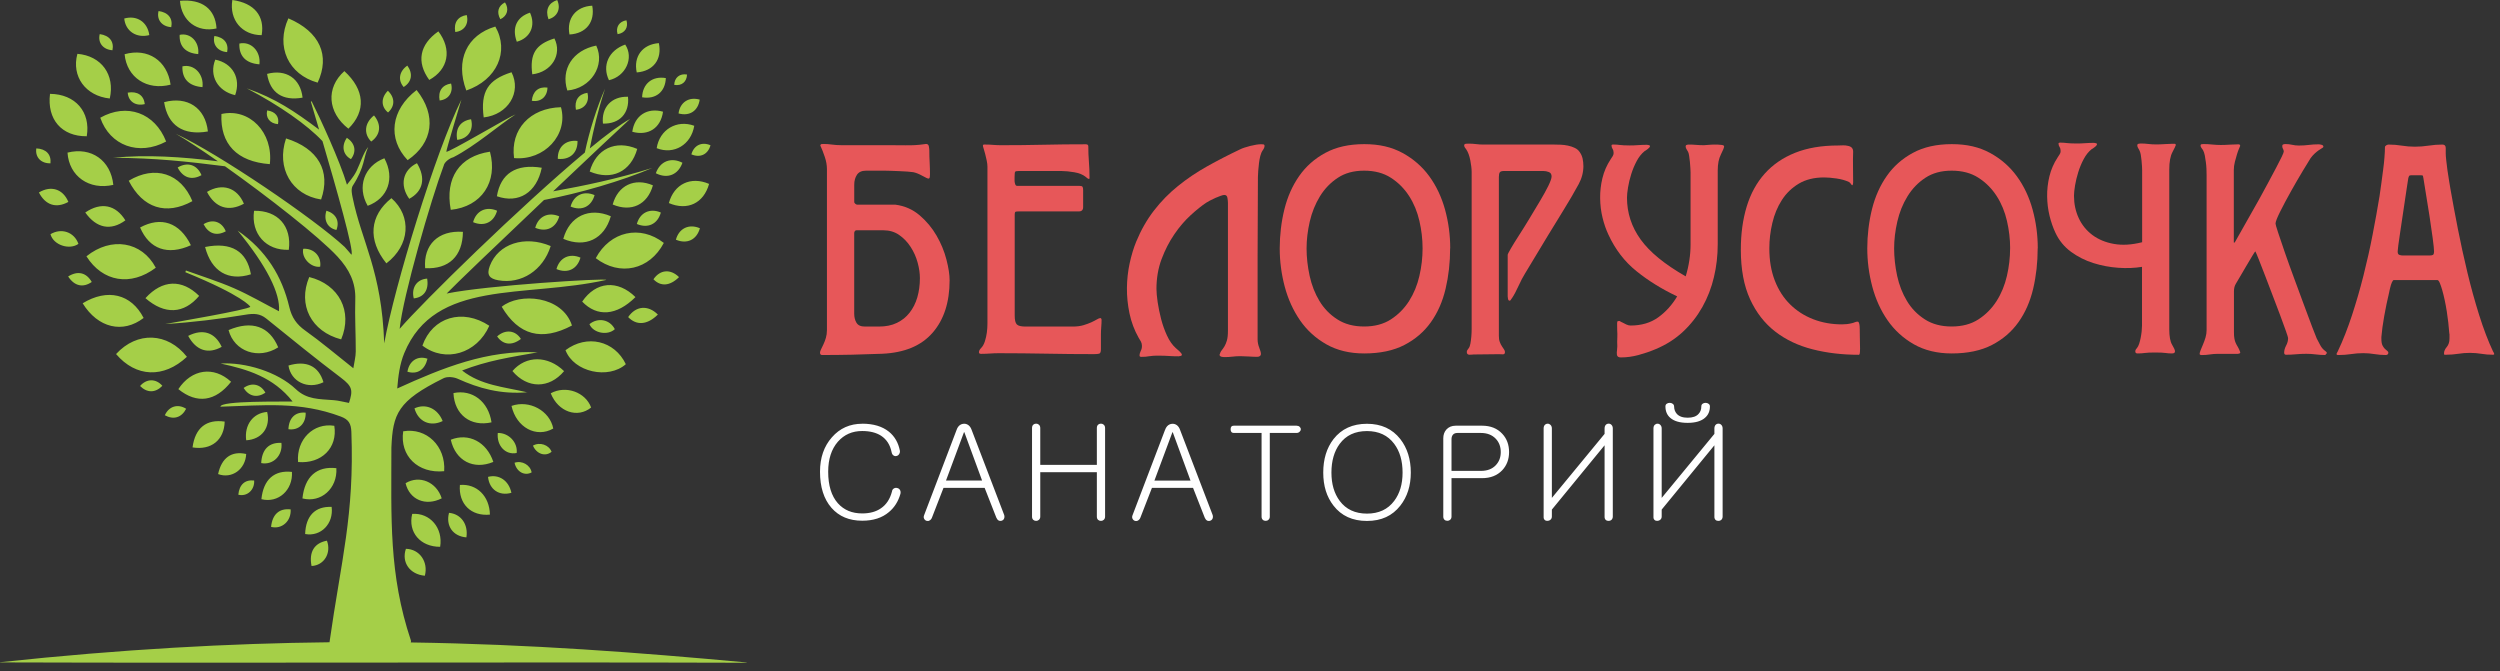 <svg xmlns="http://www.w3.org/2000/svg" width="298" height="80" viewBox="0 0 298 80" fill="none"><rect x="0" y="0" width="298" height="80" fill="#333333" stroke="none"/><path fill-rule="evenodd" clip-rule="evenodd" d="M62.888 46.757C59.691 47.028 57.092 46.295 54.552 45.146C54.06 44.925 53.28 44.862 52.84 45.099C47.396 47.803 46.823 49.317 46.654 53.36C46.654 61.698 46.319 68.408 48.986 76.368C49.003 76.419 48.986 76.487 48.964 76.58C63.265 76.792 76.2 77.784 89 78.966V79C59.381 78.903 29.619 79.059 0 78.958V78.936C14.53 77.381 27.418 76.686 39.277 76.558C40.672 66.708 42.249 61.435 41.884 51.487C41.846 50.495 41.566 50.008 40.633 49.656C35.698 47.808 31.433 48.333 26.278 48.477C26.24 47.74 33.773 47.892 34.88 47.863C32.586 44.942 29.483 44.023 26.295 43.332C29.199 43.158 33.044 44.29 35.253 46.379C36.589 47.642 38.034 47.558 39.794 47.702C40.375 47.748 40.947 47.91 41.6 48.028C42.075 46.54 42.041 46.083 40.638 45.023C37.623 42.747 34.689 40.356 31.747 37.978C30.98 37.359 30.238 37.351 29.296 37.508C26.117 38.033 22.911 38.428 19.689 38.627C20.474 38.47 29.708 36.91 29.835 36.563C29.843 36.537 28.94 35.236 22.097 32.447C22.119 32.379 22.14 32.311 22.161 32.243C24.077 32.939 26.036 33.545 27.897 34.358C29.729 35.16 31.467 36.177 33.252 37.101C33.447 34.999 31.768 31.667 28.33 27.488C31.755 29.861 33.617 32.939 34.49 36.618C34.783 37.851 35.355 38.673 36.381 39.403C38.293 40.763 40.091 42.293 42.117 43.895C42.227 43.162 42.406 42.526 42.406 41.891C42.414 39.831 42.283 37.766 42.35 35.706C42.418 33.651 41.617 32.099 40.248 30.607C38.03 28.2 31.87 23.402 26.82 19.82C22.292 19.248 18.549 18.837 13.486 18.807C17.455 18.409 21.699 18.692 25.973 19.227C23.942 17.807 22.148 16.628 20.957 15.95C26.011 18.281 37.42 26.038 41.087 29.437C41.189 29.535 41.884 30.357 41.884 30.357C42.287 30.141 40.014 22.181 38.441 16.827C36.627 14.895 33.345 12.589 29.415 10.529C32.887 11.758 35.058 13.229 38.034 15.45C37.517 13.704 37.136 12.428 37.055 12.123C37.085 12.106 37.114 12.084 37.144 12.067C38.077 13.907 40.527 19.193 41.358 22.02C41.511 21.765 42.083 21.219 42.503 20.371C42.931 19.502 43.338 18.15 43.894 17.518C43.283 18.811 43.554 19.816 42.016 22.194C41.829 22.613 41.952 23.13 42.032 23.537C43.097 28.819 45.501 32.227 45.797 40.928C47.044 34.024 51.928 18.078 55.002 11.868C54.841 12.406 53.149 17.993 53.204 18.082C53.336 18.294 60.844 13.835 61.45 13.64C59.521 14.886 56.651 17.412 54.027 18.748C53.586 18.849 52.962 19.337 52.895 19.731C51.385 23.736 48.023 35.35 47.637 39.199C50.368 36.02 62.04 24.588 69.714 18.184C70.227 15.691 71.168 12.699 72.122 10.575C71.257 13.22 70.79 15.285 70.303 17.692C72.3 16.047 73.987 14.793 75.111 14.174C73.911 15.268 70.074 18.883 65.932 22.808C69.9 22.083 73.351 21.367 77.752 20.023C74.14 21.562 69.078 23.046 64.846 23.838C59.644 28.772 54.277 33.905 53.238 34.99C57.889 34.024 72.257 33.129 72.266 33.367C62.464 35.554 51.852 33.223 48.188 42.09C47.654 43.378 47.472 44.811 47.349 46.307C52.784 43.832 58.109 41.683 64.083 42.001C62.557 42.281 61.022 42.522 59.504 42.853C58.012 43.179 56.541 43.594 55.082 44.163C57.342 45.938 60.022 46.104 62.866 46.769L62.888 46.757ZM28.406 58.968C28.529 57.752 29.203 57.154 30.297 57.277C30.365 58.409 29.445 59.231 28.406 58.968ZM32.311 62.804C32.464 61.304 33.29 60.566 34.647 60.719C34.732 62.113 33.596 63.13 32.311 62.804ZM31.158 59.502C31.399 57.163 32.688 56.01 34.8 56.251C34.931 58.426 33.159 60.011 31.158 59.502ZM31.136 55.2C31.213 53.564 32.065 52.712 33.545 52.792C33.723 54.301 32.548 55.475 31.136 55.2ZM25.998 56.51C26.413 54.573 27.596 53.721 29.347 54.115C29.262 55.95 27.63 57.116 25.998 56.51ZM36.373 63.656C36.445 61.482 37.568 60.337 39.531 60.422C39.79 62.423 38.251 63.999 36.373 63.656ZM37.136 67.467C36.809 65.797 37.458 64.728 38.971 64.449C39.523 65.928 38.628 67.399 37.136 67.467ZM36.05 59.413C36.317 56.819 37.755 55.539 40.095 55.806C40.239 58.222 38.268 59.981 36.05 59.413ZM61.336 55.158C62.226 54.861 63.218 55.433 63.371 56.31C62.532 56.773 61.556 56.234 61.336 55.158ZM59.335 51.61C60.649 51.58 61.739 52.754 61.586 53.996C60.267 54.267 59.186 53.14 59.335 51.61ZM58.173 56.845C59.479 56.493 60.662 57.298 60.959 58.743C59.509 59.159 58.326 58.353 58.173 56.845ZM53.522 61.13C54.955 61.261 55.837 62.503 55.595 64.055C53.997 63.932 53.115 62.69 53.522 61.13ZM54.819 57.807C56.833 57.637 58.351 59.138 58.398 61.342C56.155 61.562 54.637 60.062 54.819 57.807ZM53.734 52.415C55.867 51.559 58.02 52.682 58.805 55.06C56.443 56.048 54.294 54.925 53.734 52.415ZM50.643 68.628C51.076 66.962 50.007 65.445 48.384 65.419C47.832 67.03 48.846 68.471 50.643 68.628ZM52.466 65.178C52.831 62.948 51.258 61.096 49.134 61.257C48.604 63.427 50.101 65.191 52.466 65.178ZM52.653 59.401C52.034 57.446 49.999 56.594 48.345 57.595C48.807 59.57 50.745 60.38 52.653 59.401ZM52.946 56.166C53.149 53.182 50.843 50.936 48.061 51.411C47.633 54.34 49.829 56.476 52.946 56.166ZM35.529 55.073C35.312 52.398 37.352 50.359 39.849 50.754C40.269 53.373 38.327 55.314 35.529 55.073ZM34.38 51.16C34.439 49.8 35.207 49.067 36.436 49.19C36.478 50.499 35.597 51.343 34.38 51.16ZM49.405 48.677C50.745 48.049 52.174 48.689 52.767 50.19C51.283 50.91 49.859 50.27 49.405 48.677ZM31.845 49.105C30.161 49.228 29.101 50.66 29.347 52.483C31.226 52.373 32.281 50.94 31.845 49.105ZM54.052 46.854C56.303 46.384 58.224 47.863 58.589 50.343C56.091 50.906 54.166 49.423 54.052 46.854ZM4.329 17.688C5.499 17.747 6.126 18.409 6.016 19.468C4.888 19.498 4.168 18.735 4.329 17.688ZM15.225 11.042C16.382 10.842 17.137 11.351 17.26 12.406C16.166 12.682 15.297 12.097 15.225 11.042ZM25.557 4.285C26.719 4.451 27.282 5.167 27.075 6.21C25.951 6.138 25.303 5.311 25.557 4.285ZM11.888 4.065C13.05 4.23 13.614 4.947 13.406 5.989C12.282 5.917 11.634 5.091 11.888 4.065ZM18.901 1.314C20.062 1.479 20.626 2.196 20.414 3.238C19.291 3.166 18.642 2.34 18.901 1.314ZM14.809 2.208C16.314 1.78 17.586 2.624 17.798 4.184C16.264 4.582 14.954 3.713 14.809 2.208ZM31.849 13.161C32.837 13.301 33.316 13.911 33.138 14.797C32.184 14.734 31.628 14.034 31.849 13.161ZM23.628 6.447C22.123 6.337 21.351 5.523 21.415 4.154C22.691 3.866 23.797 4.993 23.628 6.447ZM21.453 0.097C24.086 -0.144 25.667 1.072 25.811 3.391C23.522 3.912 21.618 2.497 21.453 0.097ZM27.694 0C30.314 0.36 31.577 1.903 31.192 4.192C28.843 4.184 27.312 2.374 27.694 0ZM25.663 7.108C27.74 7.532 28.745 9.334 28.029 11.343C25.934 10.868 24.896 9.011 25.663 7.108ZM9.226 6.417C12.092 6.655 13.728 8.918 13.084 11.741C10.192 11.44 8.496 9.1 9.226 6.417ZM14.852 6.464C17.616 5.68 19.948 7.223 20.334 10.092C17.518 10.825 15.11 9.232 14.852 6.464ZM8.123 32.956C9.268 32.235 10.294 32.485 10.938 33.612C9.887 34.329 8.878 34.108 8.123 32.956ZM8.047 18.192C10.879 17.48 13.203 19.112 13.508 22.037C10.629 22.698 8.229 21.011 8.047 18.192ZM24.018 20.88C22.844 21.528 21.809 21.193 21.177 19.968C22.343 19.26 23.505 19.633 24.018 20.88ZM36.144 29.654C37.411 29.577 38.34 30.556 38.166 31.79C37.081 31.947 35.902 30.751 36.144 29.654ZM31.637 46.812C30.636 47.469 29.674 47.252 29.038 46.248C29.988 45.549 31.073 45.773 31.637 46.812ZM22.432 40.038C24.183 39.14 25.633 39.631 26.426 41.344C24.815 42.251 23.382 41.797 22.432 40.038ZM19.354 45.989C18.523 46.85 17.535 46.85 16.696 46.011C17.468 45.12 18.578 45.103 19.354 45.989ZM34.384 43.573C36.512 42.925 37.992 43.633 38.556 45.561C36.703 46.473 34.672 45.502 34.384 43.573ZM36.067 11.639C33.672 12.063 32.188 11.046 31.836 8.808C34.079 8.202 35.821 9.346 36.067 11.639ZM38.908 25.114C40.048 25.457 40.51 26.36 40.103 27.411C39.044 27.191 38.543 26.246 38.908 25.114ZM41.346 16.425C42.342 17.078 42.524 18.074 41.833 18.968C40.879 18.455 40.667 17.408 41.346 16.425ZM59.64 2.293C59.169 1.445 59.386 0.695 60.195 0.284C60.708 1.055 60.48 1.912 59.64 2.293ZM65.381 2.293C64.978 1.195 65.372 0.343 66.419 0.004C66.886 1.022 66.453 2.001 65.381 2.293ZM63.447 8.859C63.129 6.417 63.85 5.286 66.084 4.582C67.047 6.481 65.758 8.596 63.447 8.859ZM68.649 13.081C68.446 11.966 68.963 11.216 70.019 11.063C70.299 12.11 69.722 12.975 68.649 13.081ZM74.674 2.42C74.924 3.268 74.496 3.938 73.618 4.073C73.368 3.238 73.805 2.552 74.674 2.42ZM72.588 9.562C71.74 7.808 72.558 6.01 74.526 5.311C75.59 6.909 74.589 9.105 72.588 9.562ZM67.623 10.787C66.822 8.253 68.276 5.993 71.07 5.434C72.194 7.795 70.413 10.563 67.623 10.787ZM78.536 5.141C78.943 7.074 77.879 8.482 75.899 8.634C75.488 6.731 76.586 5.281 78.536 5.141ZM81.894 8.884C81.86 9.77 81.246 10.266 80.368 10.118C80.393 9.245 81.029 8.732 81.894 8.884ZM79.367 9.308C79.308 10.948 78.163 11.873 76.54 11.597C76.59 9.978 77.765 9.028 79.367 9.308ZM83.404 11.873C83.217 13.22 82.2 13.886 80.881 13.521C81.059 12.19 82.106 11.508 83.404 11.873ZM79.032 13.314C78.761 15.268 77.281 16.234 75.369 15.708C75.628 13.78 77.15 12.784 79.032 13.314ZM81.347 19.4C80.83 20.85 79.55 21.354 78.176 20.651C78.676 19.218 79.995 18.701 81.347 19.4ZM70.26 38.64C71.299 37.804 72.69 38.08 73.288 39.237C72.452 40.03 70.714 39.725 70.26 38.64ZM62.091 40.403C61.009 41.234 59.954 41.119 59.258 40.098C60.234 39.224 61.446 39.356 62.091 40.403ZM50.957 42.76C50.643 44.086 49.753 44.663 48.566 44.311C48.769 43.018 49.795 42.353 50.957 42.76ZM50.915 33.21C51.144 34.553 50.55 35.431 49.321 35.571C49.003 34.299 49.685 33.29 50.915 33.21ZM52.403 11.978C52.195 10.864 52.712 10.113 53.768 9.957C54.052 11.004 53.48 11.868 52.403 11.978ZM46.234 10.817C47.095 11.639 47.095 12.652 46.255 13.407C45.411 12.729 45.39 11.661 46.234 10.817ZM45.819 18.87C47.095 21.244 46.255 23.643 43.83 24.533C42.529 22.291 43.402 19.79 45.814 18.866L45.819 18.87ZM68.84 16.802C68.87 18.235 67.92 19.091 66.491 18.934C66.453 17.523 67.428 16.637 68.84 16.802ZM84.692 17.315C84.387 18.413 83.463 18.849 82.412 18.4C82.708 17.315 83.654 16.866 84.692 17.315ZM75.959 17.752C75.195 20.477 72.91 21.566 70.294 20.447C71.028 17.756 73.381 16.637 75.959 17.752ZM84.523 21.922C83.878 24.232 81.941 25.152 79.728 24.207C80.351 21.927 82.344 20.981 84.523 21.922ZM70.875 23.258C70.489 24.635 69.336 25.186 68.013 24.622C68.382 23.262 69.574 22.694 70.875 23.258ZM83.429 27.208C83.043 28.585 81.89 29.137 80.567 28.573C80.936 27.212 82.127 26.644 83.429 27.208ZM69.192 30.709C68.806 32.087 67.653 32.638 66.33 32.074C66.699 30.713 67.891 30.145 69.192 30.709ZM26.914 27.572C25.816 28.174 24.849 27.865 24.264 26.721C25.354 26.059 26.435 26.407 26.914 27.572ZM63.392 12.012C63.498 10.885 64.198 10.3 65.258 10.44C65.241 11.525 64.456 12.203 63.392 12.012ZM61.603 4.976C60.992 3.315 61.594 2.022 63.176 1.509C63.884 3.048 63.227 4.531 61.603 4.976ZM54.268 3.815C54.06 2.7 54.578 1.95 55.633 1.793C55.917 2.84 55.345 3.705 54.268 3.815ZM48.553 7.82C49.257 8.782 49.079 9.779 48.117 10.372C47.404 9.558 47.574 8.503 48.553 7.82ZM49.702 19.455C50.783 21.231 50.44 22.808 48.782 23.698C47.612 22.079 48.006 20.261 49.702 19.455ZM80.94 33.032C79.851 34.113 78.744 34.176 77.892 33.29C78.68 32.129 79.923 32.027 80.94 33.032ZM6.016 27.916C7.322 27.132 8.853 27.661 9.349 29.069C8.28 29.836 6.364 29.217 6.016 27.916ZM78.418 37.495C77.15 38.75 75.865 38.822 74.877 37.796C75.793 36.448 77.239 36.325 78.418 37.495ZM63.528 53.119C64.342 52.653 65.427 53.021 65.749 53.852C65.016 54.471 63.956 54.128 63.528 53.119ZM60.971 48.384C63.108 47.626 65.537 48.965 65.949 51.08C63.935 52.237 61.552 50.974 60.971 48.384ZM59.254 25.118C58.868 26.496 57.715 27.047 56.392 26.483C56.761 25.122 57.953 24.555 59.254 25.118ZM54.497 16.671C54.247 15.323 54.87 14.407 56.151 14.216C56.494 15.488 55.799 16.535 54.497 16.671ZM44.581 13.759C45.501 14.865 45.361 16.086 44.246 16.874C43.326 15.946 43.449 14.657 44.581 13.759ZM78.774 25.334C78.388 26.712 77.235 27.263 75.912 26.699C76.285 25.339 77.472 24.771 78.774 25.334ZM77.828 22.092C77.184 24.402 75.246 25.322 73.033 24.377C73.656 22.096 75.649 21.151 77.828 22.092ZM74.856 11.533C75.06 13.496 73.856 14.789 71.872 14.734C71.66 12.801 72.898 11.47 74.856 11.533ZM66.661 25.788C66.275 27.166 65.122 27.716 63.799 27.153C64.168 25.792 65.359 25.224 66.661 25.788ZM70.595 0.678C70.956 2.619 69.862 4.006 67.882 4.111C67.513 2.2 68.641 0.776 70.595 0.678ZM24.137 10.385C22.513 10.266 21.678 9.389 21.745 7.909C23.123 7.596 24.319 8.816 24.137 10.385ZM30.924 7.668C29.301 7.549 28.465 6.672 28.533 5.192C29.911 4.883 31.107 6.099 30.924 7.668ZM29.072 24.283C27.253 25.284 25.65 24.771 24.675 22.876C26.481 21.782 28.275 22.359 29.072 24.283ZM8.149 24.067C6.699 24.868 5.418 24.457 4.638 22.944C6.08 22.071 7.513 22.528 8.149 24.067ZM10.163 25.33C12.049 24.046 13.792 24.406 14.945 26.267C13.219 27.538 11.507 27.221 10.163 25.33ZM24.781 15.67C21.822 16.192 19.99 14.937 19.562 12.178C22.331 11.432 24.48 12.839 24.781 15.67ZM22.755 29.23C19.99 30.484 17.798 29.7 16.7 27.115C19.197 25.767 21.415 26.504 22.755 29.23ZM27.545 45.506C25.688 47.871 23.467 48.181 21.258 46.384C22.848 43.972 25.485 43.607 27.545 45.506ZM22.95 53.331C23.263 50.991 24.603 49.94 26.782 50.254C26.727 52.436 25.192 53.695 22.95 53.331ZM55.18 27.636C55.15 30.544 53.488 32.112 50.677 31.968C50.453 29.187 52.242 27.42 55.18 27.636ZM24.446 29.442C27.571 28.81 29.436 29.946 29.907 32.697C27.227 33.545 25.205 32.371 24.446 29.442ZM41.049 8.477C43.483 10.694 43.66 13.25 41.528 15.34C39.035 13.394 38.827 10.457 41.049 8.477ZM75.747 35.414C73.478 37.665 71.172 37.796 69.396 35.952C71.036 33.536 73.627 33.32 75.747 35.414ZM64.579 19.994C63.973 22.969 61.819 24.304 59.229 23.393C59.674 20.685 61.501 19.498 64.579 19.994ZM57.656 13.996C57.257 10.923 58.16 9.499 60.975 8.613C62.188 11.004 60.569 13.665 57.656 13.996ZM34.426 29.776C31.709 29.887 29.898 27.852 30.284 25.127C33.108 25.063 34.795 26.958 34.426 29.776ZM72.809 25.775C72.045 28.501 69.76 29.59 67.144 28.471C67.878 25.779 70.231 24.66 72.809 25.775ZM17.336 35.541C19.35 33.32 21.69 33.248 23.738 35.27C21.924 37.427 19.638 37.546 17.336 35.541ZM5.961 11.186C8.984 11.216 10.828 13.348 10.341 16.242C7.352 16.268 5.584 14.229 5.961 11.186ZM27.244 39.347C30.017 38.161 32.112 38.885 33.163 41.403C30.806 42.908 27.923 41.908 27.244 39.347ZM51.165 9.528C49.613 7.396 50.007 5.307 52.254 3.738C53.899 5.909 53.454 8.278 51.165 9.528ZM22.933 23.978C19.791 25.707 17.027 24.822 15.344 21.545C18.464 19.655 21.563 20.651 22.933 23.978ZM61.081 44.23C62.693 42.353 65.304 42.357 67.238 44.239C65.474 46.354 62.862 46.35 61.081 44.23ZM49.66 10.732C52.072 13.759 51.631 17.027 48.591 19.091C46.162 16.539 46.573 13.089 49.66 10.732ZM34.096 16.501C37.933 17.696 39.455 20.392 38.276 23.779C34.778 23.249 32.9 20.049 34.096 16.501ZM65.643 29.331C64.732 32.227 62.154 33.897 59.398 33.409C58.351 33.223 57.974 32.782 58.385 31.697C59.381 29.06 62.536 28.013 65.648 29.331H65.643ZM22.191 48.727C21.635 49.787 20.69 50.067 19.647 49.499C20.134 48.427 21.194 48.096 22.191 48.727ZM22.28 42.531C19.528 45.116 16.2 44.985 13.834 42.204C16.344 39.47 19.986 39.614 22.28 42.531ZM11.952 14.034C15.127 12.237 18.468 13.445 19.804 16.87C16.552 18.616 13.101 17.374 11.952 14.034ZM55.583 10.787C54.239 7.201 55.638 4.171 59.042 3.166C60.747 6.133 59.237 9.537 55.583 10.787ZM61.276 18.845C60.819 15.429 63.176 12.868 66.869 12.78C67.776 16.043 64.889 19.18 61.276 18.845ZM82.755 14.992C82.382 17.256 80.33 18.48 78.278 17.663C78.613 15.454 80.669 14.225 82.755 14.992ZM9.853 36.151C12.821 34.342 15.653 35.041 17.12 37.902C14.648 39.797 11.676 39.106 9.853 36.151ZM36.86 33.023C40.43 33.909 42.071 37.114 40.667 40.454C37.089 39.521 35.465 36.346 36.86 33.023ZM32.162 19.566C28.236 19.277 26.227 17.158 26.396 13.589C29.725 12.839 32.603 15.78 32.162 19.566ZM79.126 28.959C77.438 32.18 73.881 32.972 71.015 30.773C72.732 27.568 76.315 26.763 79.126 28.954V28.959ZM46.056 31.392C43.8 28.598 44.051 25.707 46.658 23.622C49.113 25.784 48.871 29.247 46.056 31.392ZM53.73 25.012C53.018 21.198 54.785 18.616 58.402 18.082C59.369 21.672 57.41 24.639 53.73 25.012ZM34.376 2.187C38.123 3.794 39.374 6.6 37.865 9.851C34.376 8.88 32.837 5.565 34.376 2.187ZM18.57 31.913C15.585 34.163 12.236 33.612 10.303 30.552C13.258 28.174 16.908 28.772 18.57 31.913ZM68.179 38.801C64.558 40.712 61.824 39.971 59.805 36.567C61.9 34.854 67.021 35.227 68.179 38.801ZM67.407 41.742C69.955 39.826 73.258 40.594 74.598 43.412C72.537 45.243 68.412 44.374 67.407 41.742ZM65.648 46.88C67.445 45.896 69.794 46.748 70.464 48.575C68.836 49.893 66.534 49.105 65.648 46.88ZM58.326 38.83C56.85 42.17 53.081 43.285 50.351 41.196C51.551 37.788 55.137 36.724 58.326 38.83Z" fill="#A5CF48"></path><path d="M102.779 50.51C101.308 50.51 100.102 51.051 99.161 52.129C98.219 53.195 97.745 54.56 97.745 56.228C97.745 58.057 98.202 59.494 99.111 60.533C100.009 61.56 101.231 62.069 102.779 62.069C104.095 62.069 105.153 61.726 105.957 61.041C106.612 60.499 107.075 59.77 107.334 58.858C107.372 58.671 107.35 58.51 107.267 58.389C107.196 58.273 107.086 58.201 106.937 58.168C106.799 58.135 106.678 58.151 106.563 58.218C106.425 58.289 106.348 58.411 106.326 58.577C106.094 59.477 105.659 60.146 105.009 60.588C104.426 60.997 103.677 61.201 102.773 61.201C101.562 61.201 100.598 60.798 99.877 59.991C99.106 59.124 98.72 57.864 98.72 56.228C98.72 54.731 99.106 53.538 99.877 52.648C100.626 51.803 101.589 51.377 102.773 51.377C103.688 51.377 104.442 51.565 105.026 51.941C105.681 52.372 106.1 53.018 106.276 53.886C106.309 54.074 106.386 54.212 106.513 54.294C106.618 54.366 106.733 54.388 106.86 54.355C106.998 54.328 107.102 54.25 107.174 54.134C107.256 54.007 107.289 53.874 107.267 53.725C107.08 52.769 106.645 52.018 105.968 51.465C105.175 50.825 104.112 50.504 102.773 50.504L102.779 50.51ZM112.764 57.278L114.906 51.521H114.95L117.065 57.278H112.764ZM114.03 51.233L110.164 61.384C110.093 61.555 110.087 61.699 110.153 61.826C110.214 61.953 110.308 62.036 110.434 62.08C110.561 62.118 110.682 62.113 110.792 62.047C110.93 61.975 111.029 61.859 111.09 61.699L112.466 58.151H117.368L118.761 61.699C118.827 61.859 118.921 61.975 119.042 62.047C119.169 62.102 119.29 62.107 119.417 62.063C119.543 62.019 119.631 61.942 119.681 61.826C119.742 61.688 119.747 61.544 119.698 61.384L115.815 51.233C115.727 50.99 115.606 50.808 115.44 50.681C115.281 50.565 115.115 50.51 114.939 50.51C114.741 50.51 114.565 50.565 114.405 50.681C114.24 50.808 114.113 50.99 114.03 51.233ZM123.018 51.018V61.588C123.018 61.748 123.068 61.87 123.162 61.964C123.255 62.047 123.371 62.091 123.509 62.091C123.635 62.091 123.745 62.047 123.839 61.964C123.944 61.87 123.999 61.743 123.999 61.588V56.284H130.745V61.588C130.745 61.748 130.795 61.87 130.888 61.964C130.982 62.047 131.098 62.091 131.235 62.091C131.362 62.091 131.472 62.047 131.566 61.964C131.671 61.87 131.726 61.743 131.726 61.588V51.018C131.726 50.852 131.671 50.719 131.566 50.626C131.472 50.543 131.362 50.498 131.235 50.498C131.098 50.498 130.982 50.543 130.888 50.626C130.795 50.719 130.745 50.852 130.745 51.018V55.416H123.999V51.018C123.999 50.852 123.944 50.719 123.839 50.626C123.745 50.543 123.635 50.498 123.509 50.498C123.371 50.498 123.255 50.543 123.162 50.626C123.068 50.719 123.018 50.852 123.018 51.018ZM137.607 57.284L139.75 51.526H139.794L141.909 57.284H137.607ZM138.874 51.239L135.008 61.389C134.936 61.56 134.931 61.704 134.997 61.831C135.058 61.958 135.151 62.041 135.278 62.085C135.404 62.124 135.526 62.118 135.636 62.052C135.773 61.98 135.873 61.864 135.933 61.704L137.31 58.157H142.212L143.605 61.704C143.671 61.864 143.765 61.98 143.886 62.052C144.012 62.107 144.134 62.113 144.26 62.069C144.387 62.025 144.475 61.947 144.53 61.831C144.591 61.693 144.596 61.549 144.547 61.389L140.664 51.239C140.576 50.996 140.455 50.813 140.29 50.686C140.13 50.57 139.965 50.515 139.788 50.515C139.59 50.515 139.414 50.57 139.254 50.686C139.089 50.813 138.962 50.996 138.88 51.239H138.874ZM154.537 50.742H147.064C146.81 50.742 146.689 50.885 146.689 51.167C146.689 51.449 146.816 51.609 147.064 51.609H150.379V61.599C150.379 61.743 150.429 61.864 150.522 61.958C150.616 62.047 150.731 62.085 150.869 62.085C150.996 62.085 151.106 62.047 151.2 61.958C151.304 61.864 151.359 61.743 151.359 61.599V51.609H154.537C154.697 51.609 154.818 51.559 154.912 51.465C155.005 51.383 155.055 51.283 155.055 51.167C155.055 51.051 155.005 50.952 154.912 50.869C154.818 50.786 154.691 50.742 154.537 50.742ZM162.941 51.383C164.346 51.383 165.431 51.891 166.191 52.908C166.857 53.797 167.187 54.935 167.187 56.328C167.187 57.72 166.851 58.825 166.191 59.704C165.431 60.721 164.346 61.223 162.941 61.223C161.537 61.223 160.441 60.715 159.692 59.704C159.037 58.825 158.706 57.698 158.706 56.328C158.706 54.958 159.037 53.786 159.692 52.908C160.441 51.891 161.526 51.383 162.941 51.383ZM162.941 50.515C161.234 50.515 159.901 51.123 158.954 52.339C158.139 53.399 157.731 54.725 157.731 56.328C157.731 57.93 158.139 59.223 158.954 60.273C159.89 61.489 161.223 62.096 162.941 62.096C164.66 62.096 165.965 61.489 166.918 60.273C167.749 59.212 168.168 57.903 168.168 56.328C168.168 54.753 167.749 53.405 166.918 52.339C165.965 51.123 164.643 50.515 162.941 50.515ZM176.649 50.742H173.526C173.047 50.742 172.673 50.902 172.397 51.211C172.155 51.493 172.039 51.841 172.039 52.25V61.583C172.039 61.737 172.089 61.864 172.183 61.958C172.276 62.041 172.392 62.08 172.53 62.08C172.656 62.08 172.766 62.041 172.86 61.958C172.965 61.864 173.02 61.737 173.02 61.583V56.996H176.655C177.668 56.996 178.472 56.681 179.067 56.052C179.606 55.477 179.882 54.753 179.882 53.886C179.882 53.018 179.612 52.278 179.067 51.703C178.472 51.062 177.668 50.742 176.655 50.742H176.649ZM176.522 56.129H173.02V52.333C173.02 52.134 173.075 51.968 173.179 51.83C173.301 51.681 173.482 51.609 173.714 51.609H176.528C177.266 51.609 177.861 51.841 178.296 52.3C178.692 52.72 178.891 53.245 178.891 53.886C178.891 54.526 178.692 55.035 178.296 55.455C177.866 55.908 177.282 56.129 176.528 56.129H176.522ZM192.246 51.079C192.246 50.891 192.191 50.742 192.086 50.642C191.993 50.548 191.882 50.498 191.756 50.498C191.618 50.498 191.502 50.548 191.409 50.642C191.315 50.747 191.266 50.896 191.266 51.079V51.72L184.982 59.35V51.073C184.982 50.896 184.927 50.753 184.822 50.648C184.728 50.554 184.618 50.504 184.492 50.504C184.354 50.504 184.238 50.554 184.145 50.648C184.051 50.742 184.001 50.885 184.001 51.073V61.66C184.001 61.798 184.051 61.908 184.145 61.991C184.244 62.069 184.354 62.096 184.492 62.085C184.618 62.08 184.728 62.03 184.822 61.947C184.927 61.853 184.982 61.726 184.982 61.572V60.743L191.266 53.079V61.621C191.266 61.765 191.315 61.886 191.409 61.98C191.502 62.058 191.618 62.091 191.756 62.091C191.882 62.091 191.993 62.052 192.086 61.969C192.191 61.864 192.246 61.732 192.246 61.577V51.084V51.079ZM205.337 51.079C205.337 50.891 205.282 50.742 205.177 50.642C205.083 50.548 204.973 50.498 204.847 50.498C204.709 50.498 204.593 50.548 204.5 50.642C204.406 50.747 204.356 50.896 204.356 51.079V51.72L198.073 59.35V51.073C198.073 50.896 198.018 50.753 197.913 50.648C197.819 50.554 197.709 50.504 197.582 50.504C197.445 50.504 197.335 50.554 197.236 50.648C197.142 50.742 197.092 50.885 197.092 51.073V61.66C197.092 61.798 197.142 61.908 197.236 61.991C197.335 62.069 197.445 62.096 197.582 62.085C197.709 62.08 197.819 62.03 197.913 61.947C198.018 61.853 198.073 61.726 198.073 61.572V60.743L204.356 53.079V61.621C204.356 61.765 204.406 61.886 204.5 61.98C204.593 62.058 204.709 62.091 204.847 62.091C204.973 62.091 205.083 62.052 205.177 61.969C205.282 61.864 205.337 61.732 205.337 61.577V51.084V51.079ZM199.549 48.443C199.549 48.305 199.488 48.2 199.378 48.128C199.284 48.056 199.169 48.018 199.031 48.018C198.888 48.018 198.767 48.056 198.673 48.128C198.568 48.2 198.519 48.305 198.519 48.443C198.519 49.018 198.711 49.476 199.097 49.808C199.554 50.206 200.243 50.405 201.162 50.405C202.082 50.405 202.77 50.206 203.228 49.808C203.624 49.471 203.822 49.018 203.822 48.443C203.822 48.305 203.767 48.2 203.652 48.128C203.558 48.056 203.442 48.018 203.31 48.018C203.161 48.018 203.04 48.056 202.952 48.128C202.847 48.2 202.798 48.305 202.798 48.443C202.798 48.808 202.688 49.106 202.467 49.338C202.198 49.642 201.763 49.791 201.168 49.791C200.573 49.791 200.138 49.631 199.868 49.322C199.659 49.078 199.554 48.786 199.554 48.443H199.549Z" fill="white"></path><path d="M297.321 42.174C297.321 42.246 297.26 42.284 297.139 42.284C296.682 42.284 296.23 42.251 295.784 42.174C295.338 42.102 294.886 42.063 294.429 42.063C293.95 42.063 293.471 42.096 293.003 42.174C292.535 42.246 292.061 42.284 291.576 42.284H291.362C291.34 42.234 291.329 42.174 291.329 42.102C291.329 41.859 291.439 41.616 291.654 41.361C291.868 41.107 291.979 40.776 291.979 40.367V40.212V40.201V39.859C291.979 39.859 291.968 39.776 291.951 39.676C291.841 38.107 291.549 36.063 291.092 34.505C291.009 34.217 290.916 33.957 290.822 33.725C290.723 33.499 290.629 33.383 290.536 33.383H285.337C285.265 33.383 285.188 33.488 285.1 33.692C285.061 33.781 285.028 33.88 284.995 33.98C284.957 34.118 284.918 34.25 284.885 34.394L284.808 34.736V34.748V34.759C284.329 36.764 283.965 38.809 283.861 40.168V40.185V40.4C283.861 40.737 283.905 40.991 283.987 41.163C284.07 41.334 284.169 41.472 284.274 41.577C284.384 41.688 284.478 41.77 284.566 41.831C284.648 41.892 284.692 41.958 284.692 42.03C284.692 42.224 284.582 42.317 284.367 42.317C283.91 42.317 283.464 42.279 283.035 42.207C282.6 42.135 282.153 42.096 281.696 42.096C281.217 42.096 280.733 42.135 280.253 42.207C279.774 42.279 279.29 42.317 278.81 42.317H278.7C278.579 42.317 278.519 42.279 278.519 42.207C278.519 42.157 278.535 42.102 278.574 42.047C278.612 41.986 278.64 41.931 278.662 41.886C279.29 40.56 279.851 39.124 280.358 37.577C280.865 36.029 281.322 34.449 281.729 32.836C282.137 31.217 282.5 29.609 282.809 28.001C283.123 26.399 283.398 24.857 283.64 23.387C283.712 22.929 283.784 22.42 283.855 21.868C283.927 21.315 283.998 20.768 284.07 20.238C284.142 19.707 284.197 19.204 284.23 18.735C284.268 18.265 284.285 17.873 284.285 17.558C284.285 17.459 284.34 17.381 284.444 17.32C284.555 17.26 284.643 17.232 284.714 17.232C285.243 17.232 285.766 17.276 286.284 17.359C286.802 17.442 287.325 17.486 287.854 17.486C288.382 17.486 288.955 17.442 289.495 17.359C290.034 17.276 290.585 17.232 291.136 17.232C291.4 17.232 291.532 17.37 291.532 17.646V18.315C291.532 18.459 291.549 18.713 291.588 19.077C291.626 19.442 291.67 19.834 291.731 20.254C291.791 20.674 291.857 21.105 291.929 21.542C292.001 21.978 292.061 22.337 292.111 22.63C292.353 24.006 292.639 25.553 292.975 27.266C293.311 28.979 293.691 30.714 294.11 32.46C294.528 34.212 295.002 35.908 295.514 37.549C296.032 39.19 296.577 40.627 297.155 41.859C297.177 41.908 297.211 41.964 297.244 42.019C297.282 42.08 297.299 42.135 297.299 42.179L297.321 42.174ZM290.139 29.974C290.139 29.73 290.084 29.206 289.979 28.399C289.869 27.592 289.743 26.714 289.599 25.774C289.456 24.835 289.307 23.929 289.164 23.061C289.021 22.194 288.922 21.586 288.872 21.249C288.85 21.127 288.828 21.039 288.817 20.978C288.806 20.917 288.729 20.89 288.58 20.89H287.391C287.27 20.89 287.193 20.928 287.154 21C287.116 21.072 287.088 21.155 287.066 21.255C287.016 21.52 286.956 21.912 286.884 22.431C286.813 22.951 286.73 23.52 286.631 24.133C286.537 24.747 286.438 25.387 286.345 26.05C286.245 26.714 286.157 27.316 286.075 27.863C285.992 28.404 285.926 28.869 285.876 29.255C285.827 29.642 285.805 29.869 285.805 29.946V30.018C285.805 30.211 285.871 30.333 286.003 30.383C286.135 30.432 286.273 30.454 286.416 30.454H289.594C289.787 30.454 289.924 30.432 290.007 30.383C290.09 30.333 290.134 30.2 290.134 29.985L290.139 29.974Z" fill="#E75759"></path><path d="M259.336 17.337C259.336 17.387 259.21 17.652 258.956 18.133C258.703 18.613 258.576 19.304 258.576 20.194V39.234C258.576 40.102 258.692 40.726 258.918 41.096C259.144 41.472 259.259 41.732 259.259 41.876C259.259 42.047 259.138 42.13 258.896 42.13C258.609 42.13 258.351 42.113 258.119 42.074C257.888 42.036 257.475 42.019 256.875 42.019C256.324 42.019 255.916 42.036 255.668 42.074C255.415 42.113 255.123 42.13 254.782 42.13C254.611 42.13 254.528 42.047 254.528 41.876C254.528 41.754 254.589 41.632 254.71 41.511C254.831 41.367 254.925 41.179 254.997 40.947C255.068 40.721 255.129 40.478 255.178 40.223C255.228 39.969 255.261 39.721 255.288 39.483C255.311 39.24 255.327 39.024 255.327 38.831V31.808C254.462 31.952 253.515 31.991 252.496 31.919C251.472 31.847 250.481 31.659 249.522 31.355C248.558 31.051 247.677 30.609 246.868 30.018C246.064 29.427 245.441 28.67 245.012 27.753C244.725 27.15 244.489 26.471 244.307 25.725C244.125 24.979 244.031 24.205 244.02 23.41C244.009 22.614 244.098 21.818 244.29 21.017C244.483 20.221 244.808 19.47 245.265 18.774C245.337 18.652 245.414 18.53 245.502 18.409C245.585 18.287 245.629 18.155 245.629 18.011C245.629 17.818 245.585 17.657 245.502 17.525C245.419 17.392 245.375 17.254 245.375 17.11C245.375 17.039 245.447 17 245.59 17C245.761 17 245.904 17.006 246.025 17.017C246.146 17.028 246.267 17.039 246.389 17.055C246.51 17.066 246.658 17.077 246.84 17.088C247.022 17.099 247.253 17.105 247.545 17.105C247.881 17.105 248.223 17.094 248.575 17.066C248.922 17.044 249.263 17.028 249.605 17.028C249.654 17.028 249.726 17.039 249.82 17.066C249.919 17.088 249.963 17.127 249.963 17.177C249.963 17.271 249.88 17.387 249.71 17.519C249.544 17.652 249.412 17.746 249.313 17.79C248.955 18.078 248.641 18.47 248.377 18.967C248.112 19.459 247.898 19.978 247.727 20.525C247.562 21.067 247.43 21.592 247.347 22.1C247.264 22.608 247.22 23.017 247.22 23.332C247.22 24.299 247.407 25.183 247.782 25.995C248.156 26.802 248.696 27.471 249.407 28.007C250.117 28.537 250.971 28.896 251.968 29.073C252.964 29.255 254.093 29.189 255.344 28.874V20.332C255.344 20.21 255.338 20.039 255.327 19.823C255.316 19.608 255.299 19.376 255.272 19.133C255.25 18.89 255.217 18.669 255.184 18.464C255.145 18.26 255.107 18.111 255.057 18.011C255.008 17.89 254.947 17.774 254.875 17.669C254.804 17.558 254.765 17.448 254.765 17.326C254.765 17.227 254.809 17.171 254.892 17.144C254.975 17.122 255.057 17.105 255.129 17.105C255.465 17.105 255.779 17.122 256.071 17.16C256.357 17.199 256.682 17.215 257.045 17.215C257.359 17.215 257.695 17.204 258.059 17.177C258.417 17.155 258.72 17.138 258.962 17.138H259.215C259.309 17.138 259.358 17.199 259.358 17.32L259.336 17.337Z" fill="#E75759"></path><path d="M242.891 29.609C242.891 31.3 242.71 32.902 242.352 34.422C241.994 35.941 241.41 37.267 240.6 38.405C239.796 39.538 238.744 40.444 237.445 41.118C236.145 41.792 234.548 42.13 232.648 42.13C230.918 42.13 229.409 41.765 228.137 41.041C226.865 40.317 225.819 39.361 224.998 38.179C224.177 36.996 223.572 35.654 223.175 34.162C222.779 32.664 222.58 31.145 222.58 29.598C222.58 28.051 222.768 26.426 223.142 24.929C223.517 23.431 224.106 22.111 224.91 20.967C225.714 19.818 226.755 18.901 228.033 18.215C229.305 17.525 230.847 17.182 232.653 17.182C234.46 17.182 235.93 17.53 237.219 18.232C238.508 18.934 239.57 19.862 240.413 21.017C241.256 22.177 241.884 23.503 242.291 25.001C242.699 26.498 242.902 28.029 242.902 29.598L242.891 29.609ZM239.609 29.609C239.609 28.52 239.482 27.432 239.229 26.332C238.976 25.233 238.568 24.244 238.001 23.365C237.434 22.486 236.712 21.757 235.837 21.194C234.961 20.625 233.892 20.343 232.642 20.343C231.392 20.343 230.368 20.625 229.503 21.194C228.638 21.763 227.928 22.498 227.372 23.404C226.815 24.31 226.413 25.31 226.16 26.41C225.907 27.509 225.78 28.576 225.78 29.614C225.78 30.653 225.901 31.764 226.138 32.874C226.38 33.985 226.771 34.985 227.311 35.88C227.851 36.775 228.561 37.505 229.442 38.068C230.318 38.637 231.387 38.919 232.637 38.919C233.887 38.919 234.95 38.637 235.831 38.068C236.707 37.499 237.428 36.77 237.995 35.88C238.563 34.985 238.97 33.99 239.224 32.891C239.477 31.791 239.604 30.703 239.604 29.614L239.609 29.609Z" fill="#E75759"></path><path d="M221.721 41.489C221.721 41.538 221.721 41.682 221.705 41.925C221.694 42.168 221.65 42.29 221.578 42.29C219.606 42.29 217.767 42.075 216.06 41.638C214.352 41.202 212.865 40.5 211.604 39.522C210.343 38.544 209.341 37.262 208.608 35.665C207.876 34.074 207.507 32.107 207.507 29.764C207.507 27.858 207.744 26.139 208.212 24.603C208.68 23.073 209.396 21.768 210.36 20.691C211.323 19.619 212.53 18.79 213.983 18.21C215.437 17.63 217.139 17.343 219.089 17.343C219.282 17.343 219.474 17.337 219.667 17.326C219.86 17.315 220.053 17.332 220.245 17.381C220.68 17.453 220.895 17.685 220.895 18.072C220.873 18.724 220.868 19.343 220.879 19.934C220.89 20.525 220.895 21.133 220.895 21.763C220.895 21.934 220.857 22.039 220.785 22.089C220.713 22.039 220.653 21.973 220.603 21.89C220.554 21.807 220.482 21.741 220.389 21.691C219.981 21.498 219.491 21.36 218.929 21.277C218.362 21.194 217.866 21.15 217.431 21.15C216.253 21.15 215.25 21.398 214.419 21.89C213.587 22.387 212.915 23.039 212.397 23.846C211.88 24.653 211.5 25.564 211.263 26.581C211.021 27.592 210.905 28.609 210.905 29.62C210.905 31.046 211.12 32.316 211.555 33.438C211.99 34.56 212.596 35.51 213.378 36.278C214.16 37.052 215.079 37.643 216.137 38.052C217.194 38.461 218.34 38.665 219.562 38.665C219.755 38.665 219.953 38.654 220.157 38.632C220.361 38.61 220.559 38.571 220.752 38.522C220.873 38.499 220.989 38.461 221.093 38.411C221.204 38.361 221.314 38.339 221.435 38.339C221.507 38.339 221.562 38.395 221.595 38.499C221.633 38.61 221.655 38.732 221.666 38.864C221.677 38.997 221.683 39.129 221.683 39.262V39.5C221.683 39.837 221.688 40.168 221.699 40.494C221.71 40.82 221.716 41.152 221.716 41.489H221.721Z" fill="#E75759"></path><path d="M205.513 17.448C205.513 17.591 205.386 17.912 205.133 18.409C204.88 18.906 204.753 19.536 204.753 20.31V29.106C204.753 30.46 204.604 31.77 204.301 33.035C204.004 34.3 203.547 35.483 202.93 36.582C202.313 37.682 201.548 38.665 200.622 39.533C199.697 40.4 198.596 41.102 197.318 41.632C196.69 41.898 196.024 42.124 195.313 42.318C194.603 42.511 193.898 42.605 193.204 42.605C192.918 42.605 192.758 42.494 192.736 42.279C192.714 42.135 192.719 41.947 192.752 41.715C192.785 41.483 192.796 41.152 192.769 40.721C192.769 40.599 192.774 40.428 192.785 40.212C192.797 39.997 192.791 39.682 192.769 39.273C192.747 38.643 192.758 38.317 192.808 38.295C192.951 38.245 193.055 38.245 193.116 38.295C193.177 38.345 193.265 38.395 193.386 38.439C193.529 38.511 193.689 38.588 193.854 38.676C194.025 38.759 194.19 38.803 194.361 38.803C195.66 38.803 196.762 38.477 197.665 37.825C198.568 37.173 199.317 36.339 199.918 35.328C198.089 34.46 196.47 33.46 195.066 32.322C193.656 31.189 192.543 29.742 191.728 27.979C191.442 27.377 191.205 26.697 191.023 25.951C190.841 25.205 190.748 24.432 190.737 23.636C190.726 22.84 190.814 22.045 191.007 21.244C191.199 20.448 191.524 19.696 191.981 19C192.053 18.879 192.13 18.757 192.218 18.636C192.301 18.514 192.345 18.381 192.345 18.238C192.345 18.044 192.301 17.884 192.218 17.752C192.136 17.619 192.092 17.481 192.092 17.337C192.092 17.265 192.163 17.227 192.306 17.227C192.477 17.227 192.62 17.232 192.741 17.243C192.863 17.254 192.984 17.265 193.105 17.282C193.226 17.293 193.375 17.304 193.557 17.32C193.738 17.331 193.97 17.337 194.261 17.337C194.597 17.337 194.939 17.326 195.291 17.298C195.638 17.276 195.985 17.26 196.321 17.26C196.371 17.26 196.442 17.271 196.536 17.298C196.63 17.32 196.679 17.359 196.679 17.409C196.679 17.508 196.597 17.619 196.426 17.752C196.255 17.884 196.123 17.973 196.029 18.022C195.671 18.315 195.357 18.702 195.093 19.199C194.829 19.696 194.614 20.21 194.443 20.757C194.272 21.299 194.146 21.824 194.063 22.332C193.981 22.84 193.937 23.249 193.937 23.564C193.937 25.377 194.476 27.034 195.561 28.543C196.646 30.051 198.436 31.515 200.936 32.941C201.129 32.311 201.272 31.676 201.371 31.024C201.471 30.372 201.515 29.731 201.515 29.106V20.564C201.515 20.442 201.509 20.266 201.493 20.039C201.482 19.812 201.465 19.569 201.438 19.315C201.416 19.061 201.382 18.823 201.349 18.591C201.316 18.365 201.272 18.199 201.223 18.105C201.173 18.011 201.113 17.906 201.041 17.796C200.969 17.685 200.931 17.575 200.931 17.453C200.931 17.359 200.975 17.298 201.058 17.271C201.14 17.249 201.217 17.232 201.294 17.232C201.608 17.232 201.911 17.243 202.198 17.271C202.484 17.293 202.787 17.309 203.101 17.309C203.172 17.309 203.343 17.298 203.607 17.271C203.872 17.249 204.142 17.232 204.417 17.232C204.692 17.232 204.946 17.243 205.177 17.271C205.403 17.293 205.518 17.354 205.518 17.453L205.513 17.448Z" fill="#E75759"></path><path d="M188.743 19.763C188.743 20.536 188.551 21.271 188.165 21.973C187.614 22.984 187.008 24.017 186.359 25.067C185.709 26.117 185.086 27.139 184.481 28.128L181.776 32.615C181.534 33.002 181.275 33.493 181 34.101C180.725 34.703 180.466 35.19 180.223 35.549C180.174 35.599 180.135 35.659 180.097 35.731C180.064 35.803 180.009 35.842 179.937 35.842C179.843 35.842 179.783 35.77 179.755 35.626C179.733 35.483 179.717 35.383 179.717 35.339V30.377C179.717 30.305 179.843 30.051 180.097 29.615C180.35 29.178 180.675 28.653 181.072 28.04C181.468 27.427 181.892 26.747 182.333 26.012C182.779 25.277 183.197 24.575 183.594 23.912C183.99 23.249 184.315 22.658 184.569 22.139C184.822 21.619 184.949 21.249 184.949 21.034C184.949 20.768 184.839 20.592 184.624 20.509C184.409 20.426 184.189 20.382 183.974 20.382H179.282C179.017 20.382 178.847 20.437 178.775 20.542C178.703 20.652 178.665 20.84 178.665 21.105V40.041C178.665 40.328 178.698 40.572 178.775 40.765C178.847 40.958 178.929 41.13 179.028 41.273C179.122 41.417 179.21 41.544 179.282 41.654C179.353 41.765 179.392 41.864 179.392 41.964C179.392 42.157 179.304 42.246 179.122 42.235C178.94 42.224 178.792 42.218 178.67 42.218C178.235 42.218 177.762 42.224 177.244 42.235C176.726 42.246 176.253 42.251 175.818 42.251C175.696 42.251 175.586 42.251 175.493 42.268C175.393 42.279 175.289 42.284 175.168 42.284C174.953 42.284 174.843 42.174 174.843 41.958C174.843 41.864 174.865 41.782 174.914 41.721C174.964 41.66 175.008 41.594 175.058 41.522C175.157 41.4 175.228 41.212 175.272 40.958C175.322 40.704 175.355 40.428 175.382 40.124C175.404 39.82 175.421 39.533 175.421 39.257V20.487C175.421 20.122 175.366 19.669 175.261 19.111C175.151 18.558 174.991 18.122 174.777 17.807C174.727 17.757 174.672 17.685 174.617 17.591C174.556 17.497 174.529 17.409 174.529 17.337C174.529 17.215 174.6 17.149 174.744 17.138C174.887 17.127 174.997 17.122 175.069 17.122C175.355 17.122 175.652 17.138 175.955 17.177C176.258 17.215 176.55 17.232 176.836 17.232H185.279C185.494 17.232 185.747 17.238 186.039 17.249C186.326 17.26 186.617 17.298 186.904 17.359C187.19 17.42 187.466 17.508 187.713 17.63C187.967 17.752 188.165 17.917 188.308 18.138C188.479 18.381 188.589 18.641 188.65 18.917C188.71 19.194 188.738 19.481 188.738 19.768L188.743 19.763Z" fill="#E75759"></path><path d="M172.855 29.609C172.855 31.3 172.673 32.902 172.315 34.422C171.957 35.941 171.373 37.267 170.564 38.405C169.759 39.538 168.708 40.444 167.408 41.118C166.108 41.792 164.511 42.13 162.611 42.13C160.876 42.13 159.373 41.765 158.1 41.041C156.823 40.317 155.776 39.361 154.961 38.179C154.146 36.996 153.535 35.654 153.138 34.162C152.742 32.664 152.543 31.145 152.543 29.598C152.543 28.051 152.731 26.426 153.105 24.929C153.48 23.431 154.069 22.111 154.873 20.967C155.677 19.818 156.718 18.901 157.996 18.215C159.268 17.525 160.81 17.182 162.616 17.182C164.423 17.182 165.893 17.53 167.182 18.232C168.471 18.934 169.534 19.862 170.376 21.017C171.219 22.177 171.841 23.503 172.254 25.001C172.662 26.498 172.866 28.029 172.866 29.598L172.855 29.609ZM169.572 29.609C169.572 28.52 169.446 27.432 169.192 26.332C168.939 25.233 168.531 24.244 167.964 23.365C167.397 22.486 166.675 21.757 165.8 21.194C164.924 20.625 163.856 20.343 162.605 20.343C161.355 20.343 160.331 20.625 159.466 21.194C158.602 21.763 157.891 22.498 157.335 23.404C156.784 24.31 156.377 25.31 156.123 26.41C155.87 27.509 155.743 28.576 155.743 29.614C155.743 30.653 155.864 31.764 156.107 32.874C156.349 33.985 156.74 34.985 157.28 35.88C157.819 36.775 158.53 37.505 159.411 38.068C160.287 38.637 161.355 38.919 162.605 38.919C163.856 38.919 164.918 38.637 165.8 38.068C166.675 37.499 167.397 36.77 167.964 35.88C168.531 34.985 168.939 33.99 169.192 32.891C169.446 31.791 169.572 30.703 169.572 29.614V29.609Z" fill="#E75759"></path><path d="M150.731 17.409C150.731 17.552 150.66 17.724 150.517 17.917C150.395 18.088 150.302 18.309 150.23 18.586C150.159 18.862 150.104 19.155 150.071 19.453C150.037 19.757 150.004 20.05 149.982 20.343C149.96 20.63 149.944 20.884 149.944 21.105C149.922 24.702 149.905 27.913 149.905 30.736V40.439C149.905 40.776 149.971 41.113 150.104 41.45C150.236 41.787 150.302 42.03 150.302 42.174C150.302 42.295 150.258 42.384 150.175 42.445C150.093 42.505 149.988 42.533 149.867 42.533C149.58 42.533 149.239 42.522 148.859 42.494C148.473 42.472 148.137 42.456 147.851 42.456C147.537 42.456 147.223 42.472 146.915 42.511C146.601 42.55 146.287 42.566 145.979 42.566C145.857 42.566 145.736 42.555 145.615 42.528C145.494 42.505 145.411 42.434 145.362 42.312C145.433 42.069 145.521 41.881 145.632 41.754C145.742 41.621 145.846 41.461 145.957 41.284C146.067 41.102 146.16 40.875 146.243 40.599C146.326 40.323 146.37 39.931 146.37 39.422V24.183C146.37 24.039 146.353 23.846 146.314 23.603C146.281 23.36 146.155 23.238 145.934 23.238C145.841 23.238 145.687 23.277 145.483 23.349C145.279 23.421 145.07 23.503 144.85 23.603C144.635 23.697 144.42 23.802 144.216 23.912C144.012 24.023 143.875 24.1 143.803 24.15C143.252 24.509 142.625 25.012 141.925 25.653C141.226 26.294 140.576 27.051 139.976 27.935C139.375 28.813 138.869 29.797 138.461 30.885C138.053 31.974 137.85 33.156 137.85 34.433C137.85 34.842 137.899 35.372 137.993 36.024C138.092 36.676 138.23 37.345 138.406 38.035C138.588 38.726 138.819 39.383 139.111 40.008C139.397 40.638 139.75 41.13 140.157 41.494C140.251 41.566 140.4 41.693 140.592 41.876C140.785 42.058 140.879 42.196 140.879 42.29C140.879 42.362 140.824 42.411 140.719 42.434C140.609 42.456 140.532 42.472 140.482 42.472C140.097 42.472 139.717 42.461 139.348 42.434C138.973 42.411 138.599 42.395 138.213 42.395C137.877 42.395 137.618 42.395 137.437 42.411C137.255 42.422 137.095 42.439 136.952 42.467C136.809 42.489 136.677 42.511 136.555 42.522C136.434 42.533 136.269 42.538 136.049 42.538C135.906 42.538 135.834 42.489 135.834 42.395C135.834 42.202 135.884 42.014 135.977 41.831C136.076 41.649 136.12 41.45 136.12 41.234C136.12 41.041 136.076 40.864 135.994 40.71C135.911 40.555 135.817 40.4 135.724 40.257C135.217 39.361 134.859 38.406 134.639 37.378C134.424 36.35 134.319 35.333 134.33 34.317C134.342 33.306 134.452 32.328 134.655 31.383C134.859 30.443 135.118 29.587 135.432 28.813C136.01 27.415 136.721 26.172 137.563 25.084C138.406 23.995 139.353 23.028 140.416 22.172C141.474 21.315 142.63 20.536 143.88 19.834C145.13 19.133 146.441 18.459 147.812 17.807C148.099 17.663 148.512 17.525 149.041 17.392C149.569 17.26 150.004 17.193 150.34 17.193C150.412 17.193 150.495 17.199 150.594 17.21C150.687 17.221 150.737 17.287 150.737 17.409H150.731Z" fill="#E75759"></path><path d="M131.307 38.118C131.307 38.383 131.296 38.665 131.269 38.969C131.247 39.273 131.23 39.555 131.23 39.82V41.632C131.23 41.947 131.158 42.118 131.015 42.157C130.872 42.196 130.668 42.212 130.404 42.212C128.504 42.212 126.615 42.196 124.737 42.157C122.859 42.124 120.97 42.102 119.07 42.102C118.706 42.102 118.354 42.113 118.007 42.141C117.66 42.163 117.302 42.179 116.944 42.179C116.773 42.179 116.691 42.118 116.691 41.997C116.691 41.826 116.773 41.66 116.944 41.489C117.137 41.295 117.285 41.03 117.396 40.693C117.506 40.356 117.583 40.002 117.632 39.643C117.682 39.278 117.704 38.914 117.704 38.538V19.873C117.704 19.657 117.676 19.409 117.616 19.133C117.555 18.856 117.495 18.597 117.434 18.354C117.374 18.11 117.313 17.901 117.252 17.718C117.192 17.536 117.164 17.42 117.164 17.375C117.164 17.282 117.208 17.232 117.291 17.232H117.489C117.803 17.232 118.101 17.243 118.392 17.271C118.679 17.293 118.982 17.309 119.296 17.309C121.003 17.309 122.694 17.293 124.368 17.254C126.042 17.215 127.727 17.199 129.44 17.199C129.633 17.199 129.727 17.282 129.727 17.453C129.727 18.083 129.749 18.691 129.798 19.282C129.848 19.873 129.87 20.481 129.87 21.111V21.238C129.87 21.299 129.848 21.326 129.798 21.326C129.749 21.326 129.683 21.299 129.6 21.238C129.517 21.177 129.451 21.122 129.402 21.072C129.066 20.807 128.614 20.625 128.047 20.531C127.48 20.437 126.995 20.387 126.587 20.387H121.388C121.174 20.387 121.047 20.415 121.008 20.475C120.97 20.536 120.953 20.625 120.953 20.746C120.953 20.84 120.948 20.967 120.937 21.127C120.926 21.282 120.926 21.442 120.937 21.597C120.948 21.752 120.981 21.884 121.025 21.995C121.075 22.105 121.146 22.155 121.24 22.155H128.675C128.867 22.155 128.989 22.194 129.038 22.266C129.088 22.337 129.11 22.47 129.11 22.663V24.691C129.11 25.028 128.939 25.2 128.603 25.2H121.46C121.267 25.2 121.135 25.211 121.064 25.238C120.992 25.26 120.953 25.382 120.953 25.603V37.621C120.953 38.151 121.036 38.499 121.207 38.671C121.377 38.842 121.713 38.925 122.215 38.925H127.915C128.372 38.925 128.779 38.87 129.143 38.764C129.501 38.654 129.815 38.544 130.079 38.422C130.343 38.3 130.564 38.184 130.745 38.079C130.927 37.969 131.065 37.914 131.158 37.914C131.208 37.914 131.241 37.936 131.269 37.985C131.291 38.035 131.307 38.079 131.307 38.129V38.118Z" fill="#E75759"></path><path d="M101.821 24.073C101.821 24.144 101.865 24.216 101.947 24.288C102.03 24.36 102.107 24.398 102.184 24.398H106.733C107.84 24.542 108.804 24.968 109.619 25.664C110.44 26.366 111.112 27.172 111.64 28.09C112.169 29.007 112.56 29.951 112.813 30.93C113.067 31.908 113.193 32.736 113.193 33.41C113.193 36.019 112.521 38.102 111.172 39.654C109.823 41.212 107.818 42.052 105.147 42.168C103.897 42.218 102.707 42.251 101.573 42.279C100.444 42.301 99.249 42.318 97.999 42.318C97.828 42.318 97.745 42.224 97.745 42.03C97.745 41.931 97.789 41.798 97.872 41.632C97.954 41.461 98.054 41.262 98.158 41.036C98.268 40.809 98.362 40.555 98.445 40.273C98.527 39.997 98.571 39.687 98.571 39.35V20.16C98.571 19.702 98.489 19.221 98.318 18.713C98.147 18.204 97.971 17.746 97.778 17.337C97.8 17.238 97.85 17.188 97.921 17.177C97.993 17.166 98.065 17.16 98.136 17.16C98.472 17.16 98.814 17.182 99.166 17.232C99.513 17.282 99.871 17.304 100.229 17.304H105.648C106.32 17.304 107.075 17.309 107.906 17.32C108.738 17.331 109.476 17.293 110.126 17.193C110.175 17.193 110.214 17.188 110.252 17.177C110.285 17.166 110.33 17.16 110.379 17.16C110.572 17.16 110.688 17.254 110.721 17.448C110.754 17.641 110.776 17.812 110.776 17.956C110.776 18.436 110.787 18.901 110.814 19.348C110.836 19.796 110.853 20.26 110.853 20.741C110.853 20.79 110.847 20.89 110.836 21.05C110.825 21.205 110.77 21.288 110.676 21.288C110.583 21.288 110.341 21.177 109.955 20.962C109.57 20.746 109.212 20.597 108.87 20.525C108.727 20.503 108.496 20.475 108.182 20.453C107.868 20.431 107.532 20.409 107.174 20.398C106.816 20.387 106.469 20.376 106.144 20.359C105.819 20.348 105.582 20.343 105.439 20.343H103.236C102.729 20.343 102.371 20.503 102.151 20.829C101.936 21.155 101.826 21.547 101.826 22.006V24.067L101.821 24.073ZM109.652 33.162C109.652 32.582 109.564 31.963 109.382 31.3C109.201 30.637 108.925 30.012 108.551 29.438C108.176 28.858 107.719 28.382 107.179 28.007C106.64 27.631 106.006 27.448 105.285 27.448H102.074C102.002 27.448 101.942 27.482 101.892 27.559C101.843 27.631 101.821 27.703 101.821 27.774V37.367C101.821 37.803 101.909 38.168 102.091 38.472C102.272 38.776 102.603 38.925 103.082 38.925H104.778C105.599 38.925 106.304 38.781 106.909 38.488C107.51 38.201 108.016 37.798 108.424 37.273C108.832 36.753 109.14 36.146 109.344 35.444C109.547 34.742 109.652 33.985 109.652 33.162Z" fill="#E75759"></path><path d="M277.175 42.318C276.789 42.318 276.409 42.296 276.04 42.246C275.666 42.196 275.286 42.174 274.906 42.174C274.498 42.174 274.096 42.191 273.694 42.229C273.298 42.268 272.895 42.285 272.488 42.285C272.345 42.285 272.273 42.202 272.273 42.03C272.273 41.765 272.35 41.489 272.504 41.196C272.664 40.909 272.741 40.605 272.741 40.29C272.741 40.24 272.659 39.969 272.488 39.478C272.317 38.98 272.097 38.373 271.822 37.649C271.546 36.925 271.249 36.146 270.935 35.311C270.621 34.477 270.324 33.687 270.032 32.941C269.745 32.195 269.492 31.549 269.277 31.002C269.062 30.454 268.914 30.112 268.842 29.968C268.793 29.99 268.66 30.184 268.446 30.549C268.231 30.913 267.988 31.317 267.724 31.764C267.46 32.212 267.206 32.637 266.97 33.051C266.727 33.46 266.573 33.726 266.501 33.847C266.358 34.09 266.287 34.378 266.287 34.715V39.605C266.287 39.92 266.303 40.174 266.342 40.367C266.375 40.561 266.43 40.737 266.501 40.892C266.573 41.047 266.656 41.207 266.755 41.362C266.848 41.517 266.948 41.726 267.041 41.997C267.041 42.069 267.003 42.119 266.931 42.141C266.859 42.163 266.799 42.179 266.749 42.179H264.365C264.029 42.179 263.709 42.202 263.406 42.251C263.109 42.301 262.789 42.323 262.448 42.323C262.283 42.323 262.195 42.273 262.195 42.179C262.195 42.086 262.239 41.931 262.321 41.726C262.404 41.522 262.503 41.29 262.608 41.036C262.718 40.782 262.812 40.511 262.9 40.224C262.982 39.936 263.026 39.643 263.026 39.356V20.818C263.026 20.625 263.026 20.398 263.01 20.133C262.999 19.868 262.977 19.597 262.938 19.321C262.905 19.044 262.861 18.779 262.812 18.525C262.762 18.271 262.69 18.061 262.597 17.89C262.547 17.818 262.487 17.735 262.415 17.636C262.343 17.542 262.305 17.442 262.305 17.348C262.305 17.254 262.354 17.199 262.448 17.188C262.547 17.177 262.619 17.171 262.663 17.171C262.999 17.171 263.34 17.188 263.693 17.227C264.04 17.265 264.387 17.282 264.723 17.282C265.036 17.282 265.383 17.271 265.769 17.243C266.154 17.221 266.501 17.204 266.815 17.204C266.959 17.204 267.03 17.265 267.03 17.387C267.03 17.409 266.986 17.514 266.903 17.696C266.821 17.879 266.733 18.105 266.65 18.387C266.568 18.663 266.479 18.967 266.397 19.293C266.314 19.619 266.27 19.94 266.27 20.255V28.907H266.38C267.46 27.001 268.435 25.277 269.305 23.73C269.668 23.078 270.021 22.426 270.368 21.774C270.715 21.122 271.028 20.536 271.304 20.017C271.579 19.498 271.805 19.061 271.97 18.713C272.135 18.365 272.224 18.149 272.224 18.078C272.224 17.956 272.196 17.846 272.135 17.752C272.075 17.658 272.047 17.547 272.047 17.426C272.047 17.304 272.091 17.232 272.174 17.21C272.257 17.188 272.334 17.171 272.411 17.171C272.697 17.171 272.967 17.199 273.22 17.26C273.474 17.321 273.744 17.348 274.03 17.348C274.438 17.348 274.829 17.326 275.203 17.276C275.578 17.227 275.969 17.204 276.376 17.204C276.47 17.204 276.591 17.221 276.734 17.26C276.877 17.299 276.949 17.376 276.949 17.497C276.949 17.547 276.894 17.602 276.784 17.658C276.674 17.718 276.541 17.801 276.387 17.912C276.233 18.022 276.068 18.155 275.902 18.31C275.737 18.464 275.578 18.641 275.434 18.834C275.264 19.1 274.955 19.614 274.493 20.371C274.035 21.133 273.567 21.94 273.088 22.796C272.609 23.653 272.18 24.454 271.805 25.205C271.431 25.951 271.243 26.438 271.243 26.653C271.243 26.747 271.353 27.123 271.568 27.775C271.783 28.427 272.053 29.222 272.378 30.162C272.703 31.101 273.072 32.123 273.479 33.223C273.887 34.322 274.272 35.367 274.636 36.356C274.999 37.345 275.313 38.201 275.594 38.925C275.869 39.649 276.057 40.118 276.15 40.34C276.271 40.555 276.398 40.798 276.53 41.063C276.663 41.329 276.822 41.544 277.015 41.715C277.065 41.765 277.125 41.809 277.197 41.859C277.268 41.909 277.329 41.981 277.378 42.075L277.164 42.329L277.175 42.318Z" fill="#E75759"></path></svg>